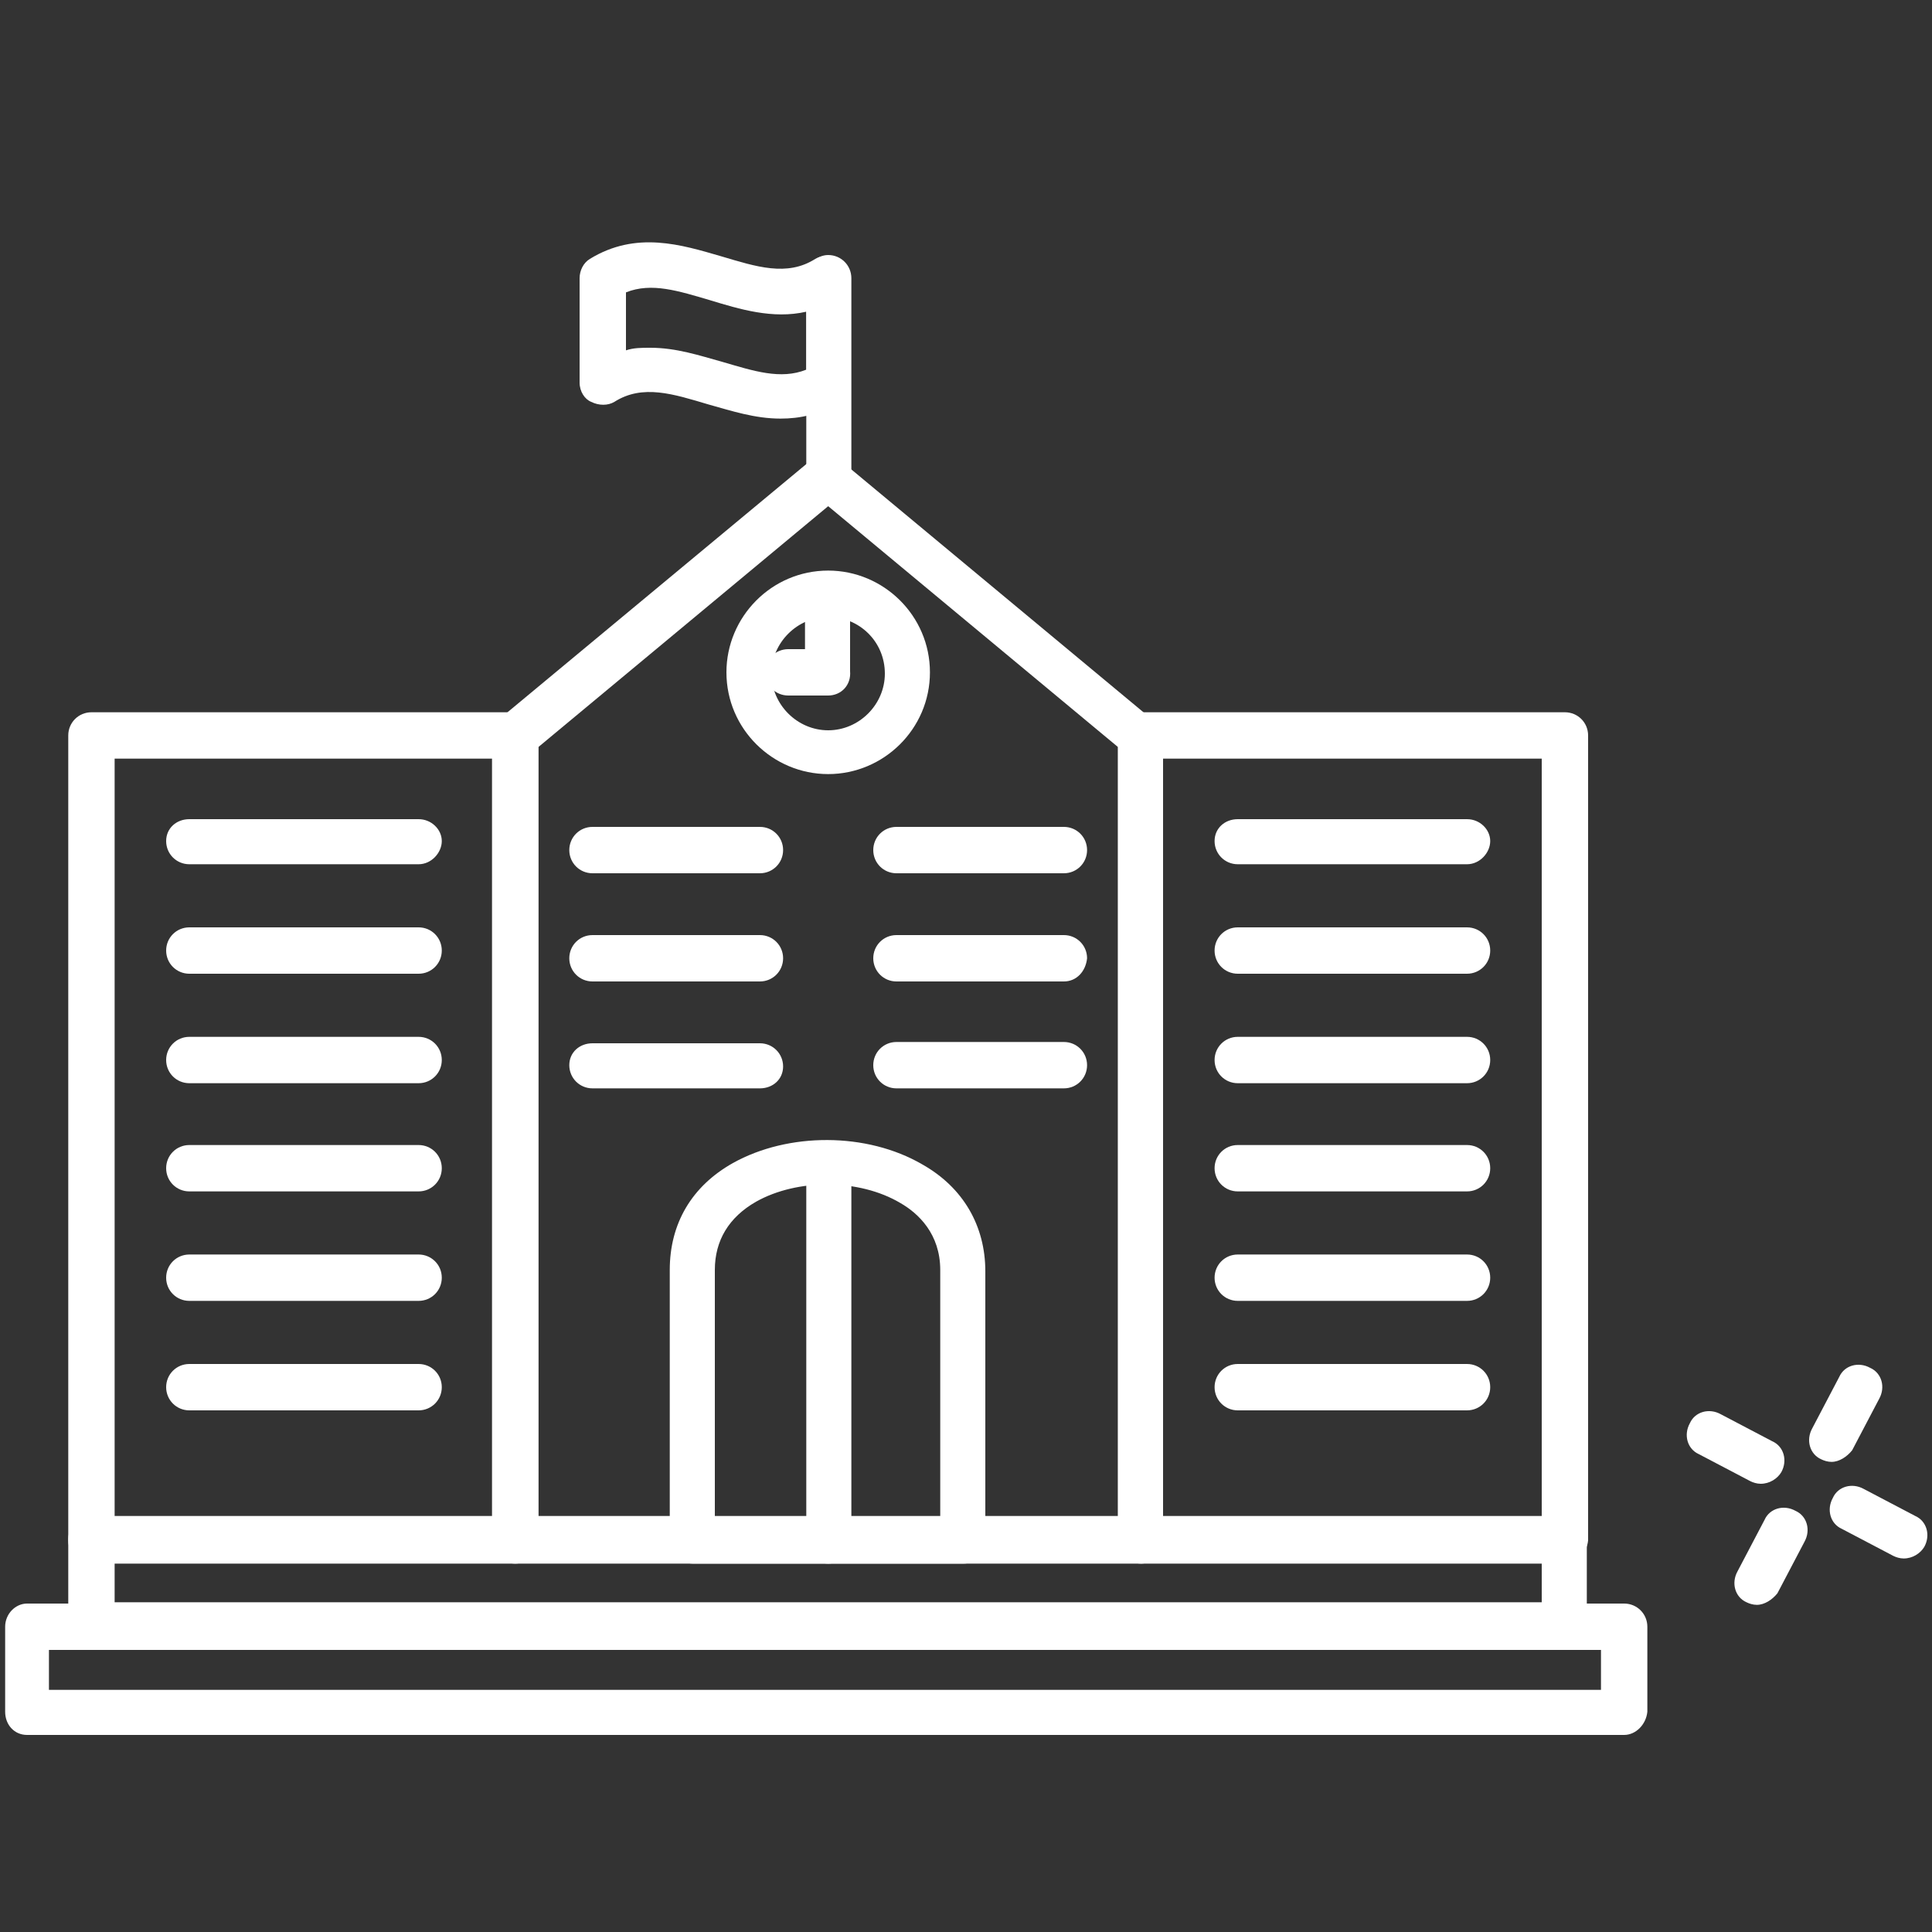 <?xml version="1.0" encoding="utf-8"?>
<!-- Generator: Adobe Illustrator 28.0.0, SVG Export Plug-In . SVG Version: 6.00 Build 0)  -->
<svg version="1.1" id="Layer_1" xmlns="http://www.w3.org/2000/svg" xmlns:xlink="http://www.w3.org/1999/xlink" x="0px" y="0px"
	 viewBox="0 0 150 150" style="enable-background:new 0 0 150 150;" xml:space="preserve">
<rect x="0" y="0" width="150" height="150" fill="#333333" stroke="none"/>
<style type="text/css">
	.st0{fill:#FFFFFF;}
</style>
<g>
	<g>
		<path class="st0" d="M88.6,121.4H40c-1,0-1.8-0.8-1.8-1.8V57.1c0-0.5,0.2-1,0.6-1.3l24.2-20.1c0.6-0.5,1.6-0.5,2.2,0l24.3,20.2
			c0.4,0.3,0.6,0.8,0.6,1.3v62.4C90.3,120.6,89.5,121.4,88.6,121.4z M41.8,117.9h45V58L64.3,39.3L41.8,58V117.9z"/>
	</g>
	<g>
		<path class="st0" d="M40,59.5c-0.7,0-1.4-0.5-1.7-1.1c-0.3-0.7-0.1-1.5,0.5-1.9l0.1-0.1c0.5-0.4,1.2-0.5,1.9-0.3
			c0.6,0.3,1,0.9,1,1.6C41.8,58.7,41,59.5,40,59.5z"/>
	</g>
	<g>
		<path class="st0" d="M40,121.4H7.1c-1,0-1.8-0.8-1.8-1.8V57.1c0-1,0.8-1.8,1.8-1.8H40c1,0,1.8,0.8,1.8,1.8v62.5
			C41.8,120.6,41,121.4,40,121.4z M8.9,117.9h29.4v-59H8.9V117.9z"/>
	</g>
	<g>
		<path class="st0" d="M121.5,121.4H88.6c-1,0-1.8-0.8-1.8-1.8V57.1c0-1,0.8-1.8,1.8-1.8h32.9c1,0,1.8,0.8,1.8,1.8v62.5
			C123.2,120.6,122.4,121.4,121.5,121.4z M90.3,117.9h29.4v-59H90.3V117.9z"/>
	</g>
	<g>
		<path class="st0" d="M64.3,60.1c-4.3,0-7.9-3.5-7.9-7.9c0-4.3,3.5-7.9,7.9-7.9c4.3,0,7.9,3.5,7.9,7.9
			C72.2,56.6,68.6,60.1,64.3,60.1z M64.3,47.9c-2.4,0-4.4,2-4.4,4.4c0,2.4,2,4.4,4.4,4.4c2.4,0,4.4-2,4.4-4.4
			C68.7,49.8,66.7,47.9,64.3,47.9z"/>
	</g>
	<g>
		<path class="st0" d="M64.3,54h-3.1c-1,0-1.8-0.8-1.8-1.8s0.8-1.8,1.8-1.8h1.3v-2.6c0-1,0.8-1.8,1.7-1.8c1,0,1.8,0.8,1.8,1.8v4.3
			C66.1,53.2,65.3,54,64.3,54z"/>
	</g>
	<g>
		<g>
			<path class="st0" d="M64.3,38.5c-1,0-1.7-0.8-1.7-1.8V21.6c0-1,0.8-1.8,1.7-1.8c1,0,1.8,0.8,1.8,1.8v15.2
				C66,37.8,65.2,38.5,64.3,38.5z"/>
		</g>
		<g>
			<path class="st0" d="M60.6,32.5c-2,0-3.8-0.6-5.6-1.1c-2.7-0.8-5.1-1.6-7.3-0.2c-0.5,0.3-1.2,0.3-1.8,0C45.4,31,45,30.4,45,29.7
				v-8.1c0-0.6,0.3-1.2,0.8-1.5c3.6-2.2,7.1-1.1,10.2-0.2c2.7,0.8,5.1,1.6,7.3,0.2c0.5-0.3,1.2-0.3,1.8,0c0.6,0.3,0.9,0.9,0.9,1.5
				v8.1c0,0.6-0.3,1.2-0.8,1.5C63.6,32.2,62.1,32.5,60.6,32.5z M50.5,27c2,0,3.8,0.6,5.6,1.1c2.4,0.7,4.5,1.4,6.5,0.6v-4.5
				c-2.6,0.6-5.2-0.2-7.5-0.9c-2.4-0.7-4.5-1.4-6.5-0.6v4.5C49.2,27,49.8,27,50.5,27z"/>
		</g>
	</g>
	<g>
		<g>
			<path class="st0" d="M74.8,121.4h-21c-1,0-1.8-0.8-1.8-1.8v-21c0-3.6,1.7-6.5,4.9-8.3c4.3-2.4,10.4-2.4,14.7,0.1
				c3.2,1.8,4.9,4.8,4.9,8.3v21C76.6,120.6,75.8,121.4,74.8,121.4z M55.5,117.9h17.5V98.6c0-2.8-1.7-4.4-3.1-5.2
				c-3.2-1.9-8-1.9-11.2-0.1c-2.1,1.2-3.2,3-3.2,5.3V117.9z"/>
		</g>
		<g>
			<path class="st0" d="M64.3,121.4c-1,0-1.7-0.8-1.7-1.8V90.5c0-1,0.8-1.8,1.7-1.8c1,0,1.8,0.8,1.8,1.8v29.1
				C66.1,120.6,65.3,121.4,64.3,121.4z"/>
		</g>
	</g>
	<g>
		<g>
			<g>
				<path class="st0" d="M59,67.8H46c-1,0-1.8-0.8-1.8-1.8s0.8-1.8,1.8-1.8h13c1,0,1.8,0.8,1.8,1.8S60,67.8,59,67.8z"/>
			</g>
			<g>
				<path class="st0" d="M59,76.2H46c-1,0-1.8-0.8-1.8-1.8c0-1,0.8-1.8,1.8-1.8h13c1,0,1.8,0.8,1.8,1.8C60.8,75.4,60,76.2,59,76.2z"
					/>
			</g>
			<g>
				<path class="st0" d="M59,84.5H46c-1,0-1.8-0.8-1.8-1.8S45,81,46,81h13c1,0,1.8,0.8,1.8,1.8S60,84.5,59,84.5z"/>
			</g>
		</g>
		<g>
			<g>
				<path class="st0" d="M82.6,67.8h-13c-1,0-1.8-0.8-1.8-1.8s0.8-1.8,1.8-1.8h13c1,0,1.8,0.8,1.8,1.8S83.6,67.8,82.6,67.8z"/>
			</g>
			<g>
				<path class="st0" d="M82.6,76.2h-13c-1,0-1.8-0.8-1.8-1.8c0-1,0.8-1.8,1.8-1.8h13c1,0,1.8,0.8,1.8,1.8
					C84.3,75.4,83.6,76.2,82.6,76.2z"/>
			</g>
			<g>
				<path class="st0" d="M82.6,84.5h-13c-1,0-1.8-0.8-1.8-1.8s0.8-1.8,1.8-1.8h13c1,0,1.8,0.8,1.8,1.8S83.6,84.5,82.6,84.5z"/>
			</g>
		</g>
	</g>
	<g>
		<path class="st0" d="M121.5,127.9H7.1c-1,0-1.8-0.8-1.8-1.8v-6.6c0-1,0.8-1.8,1.8-1.8h114.3c1,0,1.8,0.8,1.8,1.8v6.6
			C123.2,127.2,122.4,127.9,121.5,127.9z M8.9,124.4h110.8v-3.1H8.9V124.4z"/>
	</g>
	<g>
		<path class="st0" d="M126.1,134.7H2.1c-1,0-1.7-0.8-1.7-1.8v-6.6c0-1,0.8-1.8,1.7-1.8h124c1,0,1.8,0.8,1.8,1.8v6.6
			C127.8,133.9,127,134.7,126.1,134.7z M3.8,131.2h120.5v-3.1H3.8V131.2z"/>
	</g>
	<g>
		<g>
			<path class="st0" d="M113.9,67.1H96.1c-1,0-1.8-0.8-1.8-1.8s0.8-1.7,1.8-1.7h17.8c1,0,1.8,0.8,1.8,1.7S114.9,67.1,113.9,67.1z"/>
		</g>
		<g>
			<path class="st0" d="M113.9,75.6H96.1c-1,0-1.8-0.8-1.8-1.8s0.8-1.8,1.8-1.8h17.8c1,0,1.8,0.8,1.8,1.8S114.9,75.6,113.9,75.6z"/>
		</g>
		<g>
			<path class="st0" d="M113.9,84.1H96.1c-1,0-1.8-0.8-1.8-1.8s0.8-1.8,1.8-1.8h17.8c1,0,1.8,0.8,1.8,1.8S114.9,84.1,113.9,84.1z"/>
		</g>
		<g>
			<path class="st0" d="M113.9,92.5H96.1c-1,0-1.8-0.8-1.8-1.8s0.8-1.8,1.8-1.8h17.8c1,0,1.8,0.8,1.8,1.8S114.9,92.5,113.9,92.5z"/>
		</g>
		<g>
			<path class="st0" d="M113.9,101H96.1c-1,0-1.8-0.8-1.8-1.8s0.8-1.8,1.8-1.8h17.8c1,0,1.8,0.8,1.8,1.8S114.9,101,113.9,101z"/>
		</g>
		<g>
			<path class="st0" d="M113.9,109.5H96.1c-1,0-1.8-0.8-1.8-1.8s0.8-1.8,1.8-1.8h17.8c1,0,1.8,0.8,1.8,1.8S114.9,109.5,113.9,109.5z
				"/>
		</g>
	</g>
	<g>
		<g>
			<path class="st0" d="M32.5,67.1H14.7c-1,0-1.8-0.8-1.8-1.8s0.8-1.7,1.8-1.7h17.8c1,0,1.8,0.8,1.8,1.7S33.5,67.1,32.5,67.1z"/>
		</g>
		<g>
			<path class="st0" d="M32.5,75.6H14.7c-1,0-1.8-0.8-1.8-1.8s0.8-1.8,1.8-1.8h17.8c1,0,1.8,0.8,1.8,1.8S33.5,75.6,32.5,75.6z"/>
		</g>
		<g>
			<path class="st0" d="M32.5,84.1H14.7c-1,0-1.8-0.8-1.8-1.8s0.8-1.8,1.8-1.8h17.8c1,0,1.8,0.8,1.8,1.8S33.5,84.1,32.5,84.1z"/>
		</g>
		<g>
			<path class="st0" d="M32.5,92.5H14.7c-1,0-1.8-0.8-1.8-1.8s0.8-1.8,1.8-1.8h17.8c1,0,1.8,0.8,1.8,1.8S33.5,92.5,32.5,92.5z"/>
		</g>
		<g>
			<path class="st0" d="M32.5,101H14.7c-1,0-1.8-0.8-1.8-1.8s0.8-1.8,1.8-1.8h17.8c1,0,1.8,0.8,1.8,1.8S33.5,101,32.5,101z"/>
		</g>
		<g>
			<path class="st0" d="M32.5,109.5H14.7c-1,0-1.8-0.8-1.8-1.8s0.8-1.8,1.8-1.8h17.8c1,0,1.8,0.8,1.8,1.8S33.5,109.5,32.5,109.5z"/>
		</g>
	</g>
</g>
<g>
	<g>
		<path class="st0" d="M147.8,121c-0.3,0-0.6-0.1-0.8-0.2l-4-2.1c-0.9-0.4-1.2-1.5-0.7-2.4c0.4-0.9,1.5-1.2,2.4-0.7l4,2.1
			c0.9,0.4,1.2,1.5,0.7,2.4C149.1,120.6,148.5,121,147.8,121z"/>
	</g>
	<g>
		<path class="st0" d="M136.7,115.2c-0.3,0-0.6-0.1-0.8-0.2l-4-2.1c-0.9-0.4-1.2-1.5-0.7-2.4c0.4-0.9,1.5-1.2,2.4-0.7l4,2.1
			c0.9,0.4,1.2,1.5,0.7,2.4C138,114.8,137.4,115.2,136.7,115.2z"/>
	</g>
	<g>
		<path class="st0" d="M142.2,113.5c-0.3,0-0.6-0.1-0.8-0.2c-0.9-0.4-1.2-1.5-0.7-2.4l2.1-4c0.4-0.9,1.5-1.2,2.4-0.7
			c0.9,0.4,1.2,1.5,0.7,2.4l-2.1,4C143.4,113.1,142.8,113.5,142.2,113.5z"/>
	</g>
	<g>
		<path class="st0" d="M136.4,124.6c-0.3,0-0.6-0.1-0.8-0.2c-0.9-0.4-1.2-1.5-0.7-2.4l2.1-4c0.4-0.9,1.5-1.2,2.4-0.7
			c0.9,0.4,1.2,1.5,0.7,2.4l-2.1,4C137.6,124.2,137,124.6,136.4,124.6z"/>
	</g>
</g>
</svg>
